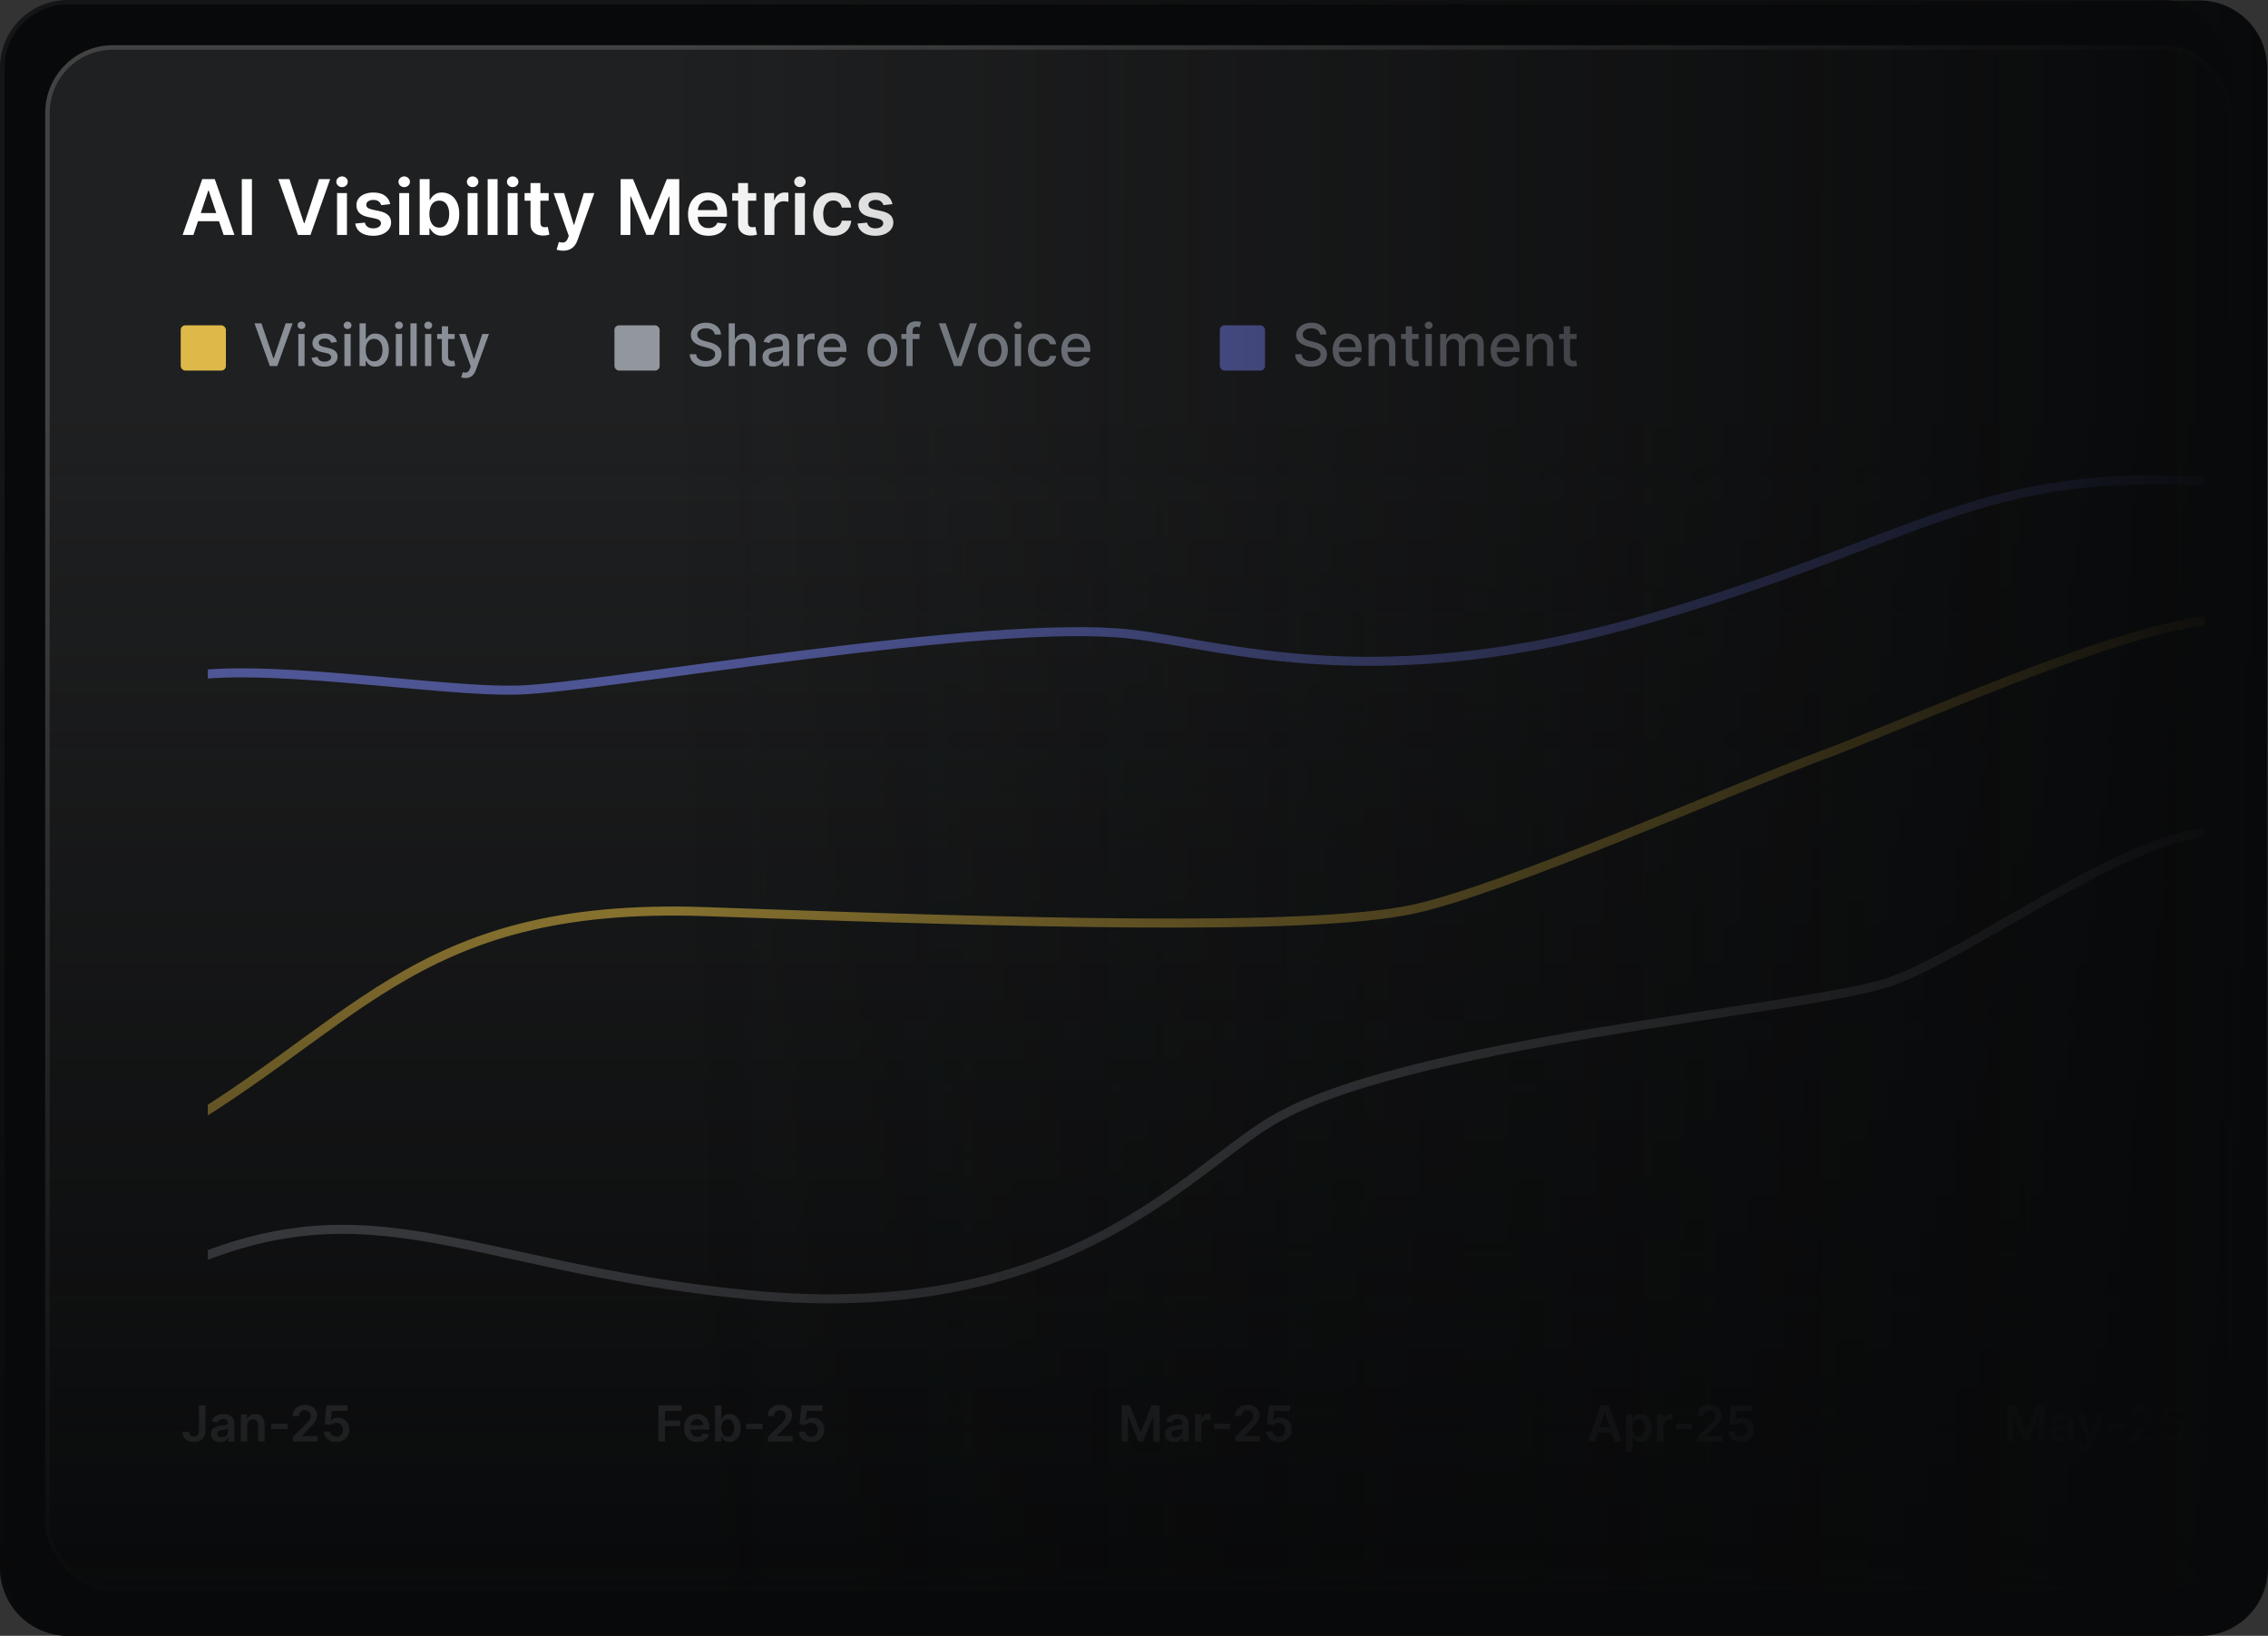 <svg width="502" height="362" viewBox="0 0 502 362" fill="none" xmlns="http://www.w3.org/2000/svg"><rect x="0" y="0" width="502" height="362" fill="#333333" stroke="none"/><rect x="0.5" y="0.5" width="493" height="361" rx="14.5" fill="#08090A" stroke="#141516"/><rect x="10.5" y="10.5" width="483" height="341" rx="14.5" fill="#1F2021" stroke="#424242"/><path d="M42.807 52H40.416L44.769 39.636H47.534L51.893 52H49.502L46.2 42.172H46.103L42.807 52ZM42.886 47.152H49.406V48.951H42.886V47.152ZM55.761 39.636V52H53.521V39.636H55.761ZM64.057 39.636L67.275 49.368H67.402L70.613 39.636H73.076L68.718 52H65.953L61.6 39.636H64.057ZM74.608 52V42.727H76.794V52H74.608ZM75.707 41.411C75.361 41.411 75.063 41.297 74.814 41.067C74.564 40.834 74.439 40.554 74.439 40.228C74.439 39.898 74.564 39.618 74.814 39.389C75.063 39.155 75.361 39.039 75.707 39.039C76.057 39.039 76.355 39.155 76.6 39.389C76.85 39.618 76.975 39.898 76.975 40.228C76.975 40.554 76.85 40.834 76.6 41.067C76.355 41.297 76.057 41.411 75.707 41.411ZM86.37 45.178L84.377 45.396C84.321 45.194 84.222 45.005 84.082 44.828C83.945 44.651 83.76 44.508 83.526 44.4C83.293 44.291 83.007 44.236 82.669 44.236C82.214 44.236 81.832 44.335 81.522 44.532C81.216 44.73 81.065 44.985 81.069 45.299C81.065 45.569 81.164 45.788 81.365 45.957C81.57 46.126 81.908 46.265 82.379 46.374L83.961 46.712C84.838 46.901 85.49 47.201 85.917 47.611C86.347 48.022 86.565 48.559 86.569 49.223C86.565 49.807 86.394 50.322 86.056 50.769C85.722 51.211 85.257 51.557 84.661 51.807C84.066 52.056 83.381 52.181 82.609 52.181C81.474 52.181 80.56 51.944 79.868 51.469C79.176 50.99 78.763 50.324 78.63 49.471L80.761 49.265C80.858 49.684 81.063 50 81.377 50.213C81.691 50.426 82.1 50.533 82.603 50.533C83.122 50.533 83.538 50.426 83.852 50.213C84.17 50 84.329 49.736 84.329 49.422C84.329 49.157 84.227 48.937 84.021 48.764C83.82 48.591 83.506 48.458 83.079 48.366L81.498 48.034C80.608 47.849 79.95 47.537 79.524 47.098C79.097 46.655 78.886 46.096 78.89 45.42C78.886 44.848 79.041 44.353 79.355 43.935C79.673 43.512 80.113 43.186 80.677 42.957C81.244 42.723 81.898 42.606 82.639 42.606C83.725 42.606 84.581 42.838 85.204 43.301C85.832 43.764 86.221 44.389 86.37 45.178ZM88.371 52V42.727H90.556V52H88.371ZM89.47 41.411C89.124 41.411 88.826 41.297 88.576 41.067C88.327 40.834 88.202 40.554 88.202 40.228C88.202 39.898 88.327 39.618 88.576 39.389C88.826 39.155 89.124 39.039 89.47 39.039C89.82 39.039 90.118 39.155 90.363 39.389C90.613 39.618 90.737 39.898 90.737 40.228C90.737 40.554 90.613 40.834 90.363 41.067C90.118 41.297 89.82 41.411 89.47 41.411ZM92.9 52V39.636H95.085V44.261H95.176C95.289 44.035 95.448 43.796 95.653 43.542C95.858 43.285 96.136 43.065 96.486 42.884C96.836 42.699 97.283 42.606 97.826 42.606C98.543 42.606 99.189 42.79 99.764 43.156C100.344 43.518 100.802 44.055 101.141 44.768C101.483 45.476 101.654 46.345 101.654 47.376C101.654 48.394 101.487 49.259 101.153 49.972C100.819 50.684 100.364 51.227 99.788 51.602C99.213 51.976 98.561 52.163 97.832 52.163C97.301 52.163 96.86 52.075 96.51 51.897C96.16 51.72 95.878 51.507 95.665 51.258C95.456 51.004 95.293 50.764 95.176 50.539H95.049V52H92.9ZM95.043 47.364C95.043 47.963 95.128 48.489 95.297 48.939C95.47 49.39 95.717 49.742 96.039 49.996C96.365 50.245 96.76 50.37 97.223 50.37C97.706 50.37 98.11 50.241 98.436 49.984C98.762 49.722 99.007 49.366 99.172 48.915C99.341 48.46 99.426 47.943 99.426 47.364C99.426 46.788 99.344 46.277 99.178 45.83C99.013 45.383 98.768 45.033 98.442 44.78C98.116 44.526 97.71 44.4 97.223 44.4C96.756 44.4 96.359 44.522 96.033 44.768C95.707 45.013 95.46 45.357 95.291 45.8C95.126 46.243 95.043 46.764 95.043 47.364ZM103.512 52V42.727H105.697V52H103.512ZM104.61 41.411C104.264 41.411 103.966 41.297 103.717 41.067C103.467 40.834 103.343 40.554 103.343 40.228C103.343 39.898 103.467 39.618 103.717 39.389C103.966 39.155 104.264 39.039 104.61 39.039C104.96 39.039 105.258 39.155 105.504 39.389C105.753 39.618 105.878 39.898 105.878 40.228C105.878 40.554 105.753 40.834 105.504 41.067C105.258 41.297 104.96 41.411 104.61 41.411ZM110.13 39.636V52H107.944V39.636H110.13ZM112.377 52V42.727H114.562V52H112.377ZM113.475 41.411C113.129 41.411 112.832 41.297 112.582 41.067C112.333 40.834 112.208 40.554 112.208 40.228C112.208 39.898 112.333 39.618 112.582 39.389C112.832 39.155 113.129 39.039 113.475 39.039C113.826 39.039 114.123 39.155 114.369 39.389C114.618 39.618 114.743 39.898 114.743 40.228C114.743 40.554 114.618 40.834 114.369 41.067C114.123 41.297 113.826 41.411 113.475 41.411ZM121.44 42.727V44.418H116.109V42.727H121.44ZM117.425 40.506H119.611V49.211C119.611 49.505 119.655 49.73 119.743 49.887C119.836 50.04 119.957 50.145 120.106 50.201C120.254 50.257 120.419 50.285 120.601 50.285C120.737 50.285 120.862 50.275 120.975 50.255C121.092 50.235 121.18 50.217 121.241 50.201L121.609 51.909C121.492 51.95 121.325 51.994 121.108 52.042C120.894 52.091 120.633 52.119 120.323 52.127C119.776 52.143 119.283 52.06 118.844 51.879C118.405 51.694 118.057 51.408 117.799 51.022C117.546 50.636 117.421 50.153 117.425 49.573V40.506ZM124.626 55.477C124.328 55.477 124.052 55.453 123.799 55.405C123.549 55.361 123.35 55.308 123.201 55.248L123.708 53.545C124.026 53.638 124.31 53.682 124.559 53.678C124.809 53.674 125.028 53.596 125.217 53.443C125.411 53.294 125.574 53.044 125.706 52.694L125.893 52.193L122.531 42.727H124.849L126.986 49.73H127.083L129.226 42.727H131.55L127.837 53.123C127.664 53.614 127.435 54.034 127.149 54.385C126.863 54.739 126.513 55.008 126.099 55.194C125.688 55.383 125.197 55.477 124.626 55.477ZM137.376 39.636H140.116L143.787 48.595H143.932L147.602 39.636H150.343V52H148.194V43.506H148.079L144.662 51.964H143.056L139.64 43.488H139.525V52H137.376V39.636ZM156.79 52.181C155.861 52.181 155.058 51.988 154.382 51.602C153.71 51.211 153.192 50.66 152.83 49.947C152.468 49.231 152.287 48.388 152.287 47.418C152.287 46.464 152.468 45.627 152.83 44.907C153.196 44.182 153.708 43.619 154.364 43.216C155.02 42.81 155.79 42.606 156.676 42.606C157.247 42.606 157.787 42.699 158.294 42.884C158.805 43.065 159.256 43.347 159.646 43.729C160.04 44.112 160.35 44.599 160.576 45.19C160.801 45.778 160.914 46.478 160.914 47.291V47.961H153.313V46.488H158.819C158.815 46.07 158.724 45.697 158.547 45.371C158.37 45.041 158.123 44.782 157.805 44.593C157.491 44.404 157.125 44.309 156.706 44.309C156.259 44.309 155.867 44.418 155.529 44.635C155.191 44.848 154.927 45.13 154.738 45.48C154.553 45.826 154.458 46.207 154.454 46.621V47.907C154.454 48.446 154.553 48.909 154.75 49.295C154.947 49.678 155.223 49.972 155.577 50.177C155.931 50.378 156.346 50.479 156.821 50.479C157.139 50.479 157.426 50.434 157.684 50.346C157.942 50.253 158.165 50.118 158.354 49.941C158.543 49.764 158.686 49.545 158.783 49.283L160.823 49.513C160.694 50.052 160.449 50.523 160.087 50.925C159.728 51.324 159.27 51.634 158.71 51.855C158.151 52.072 157.511 52.181 156.79 52.181ZM167.393 42.727V44.418H162.062V42.727H167.393ZM163.378 40.506H165.564V49.211C165.564 49.505 165.608 49.73 165.696 49.887C165.789 50.04 165.91 50.145 166.059 50.201C166.208 50.257 166.373 50.285 166.554 50.285C166.691 50.285 166.815 50.275 166.928 50.255C167.045 50.235 167.133 50.217 167.194 50.201L167.562 51.909C167.445 51.95 167.278 51.994 167.061 52.042C166.848 52.091 166.586 52.119 166.276 52.127C165.729 52.143 165.236 52.06 164.797 51.879C164.358 51.694 164.01 51.408 163.753 51.022C163.499 50.636 163.374 50.153 163.378 49.573V40.506ZM169.221 52V42.727H171.339V44.273H171.436C171.605 43.737 171.895 43.325 172.305 43.035C172.72 42.741 173.193 42.594 173.724 42.594C173.845 42.594 173.98 42.6 174.129 42.613C174.281 42.621 174.408 42.635 174.509 42.655V44.665C174.416 44.633 174.269 44.605 174.068 44.581C173.871 44.552 173.68 44.538 173.495 44.538C173.096 44.538 172.738 44.625 172.42 44.798C172.106 44.967 171.859 45.202 171.678 45.504C171.496 45.806 171.406 46.154 171.406 46.549V52H169.221ZM175.961 52V42.727H178.146V52H175.961ZM177.059 41.411C176.713 41.411 176.416 41.297 176.166 41.067C175.916 40.834 175.792 40.554 175.792 40.228C175.792 39.898 175.916 39.618 176.166 39.389C176.416 39.155 176.713 39.039 177.059 39.039C177.41 39.039 177.707 39.155 177.953 39.389C178.202 39.618 178.327 39.898 178.327 40.228C178.327 40.554 178.202 40.834 177.953 41.067C177.707 41.297 177.41 41.411 177.059 41.411ZM184.438 52.181C183.512 52.181 182.718 51.978 182.054 51.571C181.393 51.165 180.884 50.603 180.526 49.887C180.172 49.167 179.995 48.338 179.995 47.4C179.995 46.458 180.176 45.627 180.538 44.907C180.9 44.182 181.412 43.619 182.072 43.216C182.736 42.81 183.521 42.606 184.426 42.606C185.179 42.606 185.845 42.745 186.424 43.023C187.008 43.297 187.473 43.685 187.819 44.188C188.165 44.687 188.362 45.271 188.41 45.939H186.322C186.237 45.492 186.036 45.12 185.718 44.822C185.404 44.52 184.983 44.369 184.456 44.369C184.009 44.369 183.617 44.49 183.279 44.731C182.941 44.969 182.677 45.311 182.488 45.758C182.303 46.205 182.21 46.74 182.21 47.364C182.21 47.995 182.303 48.539 182.488 48.994C182.673 49.444 182.933 49.792 183.267 50.038C183.605 50.279 184.001 50.4 184.456 50.4C184.778 50.4 185.066 50.34 185.32 50.219C185.577 50.094 185.792 49.915 185.965 49.682C186.139 49.448 186.257 49.165 186.322 48.831H188.41C188.358 49.487 188.165 50.068 187.831 50.575C187.497 51.078 187.042 51.473 186.467 51.758C185.891 52.04 185.215 52.181 184.438 52.181ZM197.534 45.178L195.542 45.396C195.485 45.194 195.387 45.005 195.246 44.828C195.109 44.651 194.924 44.508 194.69 44.4C194.457 44.291 194.171 44.236 193.833 44.236C193.378 44.236 192.996 44.335 192.686 44.532C192.38 44.73 192.229 44.985 192.233 45.299C192.229 45.569 192.328 45.788 192.529 45.957C192.734 46.126 193.072 46.265 193.543 46.374L195.125 46.712C196.002 46.901 196.654 47.201 197.081 47.611C197.512 48.022 197.729 48.559 197.733 49.223C197.729 49.807 197.558 50.322 197.22 50.769C196.886 51.211 196.421 51.557 195.825 51.807C195.23 52.056 194.545 52.181 193.773 52.181C192.638 52.181 191.724 51.944 191.032 51.469C190.34 50.99 189.927 50.324 189.794 49.471L191.925 49.265C192.022 49.684 192.227 50 192.541 50.213C192.855 50.426 193.264 50.533 193.767 50.533C194.286 50.533 194.702 50.426 195.016 50.213C195.334 50 195.493 49.736 195.493 49.422C195.493 49.157 195.391 48.937 195.185 48.764C194.984 48.591 194.67 48.458 194.244 48.366L192.662 48.034C191.772 47.849 191.114 47.537 190.688 47.098C190.261 46.655 190.05 46.096 190.054 45.42C190.05 44.848 190.205 44.353 190.519 43.935C190.837 43.512 191.277 43.186 191.841 42.957C192.408 42.723 193.062 42.606 193.803 42.606C194.89 42.606 195.745 42.838 196.369 43.301C196.996 43.764 197.385 44.389 197.534 45.178Z" fill="white"/><path d="M57.865 71.546L60.496 79.246H60.603L63.234 71.546H64.776L61.374 81H59.725L56.323 71.546H57.865ZM66.031 81V73.909H67.411V81H66.031ZM66.728 72.815C66.487 72.815 66.281 72.735 66.109 72.575C65.94 72.412 65.855 72.218 65.855 71.993C65.855 71.766 65.94 71.572 66.109 71.412C66.281 71.249 66.487 71.167 66.728 71.167C66.968 71.167 67.172 71.249 67.341 71.412C67.514 71.572 67.6 71.766 67.6 71.993C67.6 72.218 67.514 72.412 67.341 72.575C67.172 72.735 66.968 72.815 66.728 72.815ZM74.581 75.64L73.33 75.862C73.278 75.702 73.195 75.549 73.081 75.405C72.97 75.26 72.819 75.142 72.629 75.049C72.438 74.957 72.199 74.911 71.913 74.911C71.522 74.911 71.196 74.999 70.934 75.174C70.673 75.346 70.542 75.57 70.542 75.843C70.542 76.08 70.63 76.271 70.805 76.416C70.981 76.561 71.264 76.679 71.654 76.771L72.781 77.03C73.433 77.181 73.92 77.413 74.24 77.727C74.56 78.041 74.72 78.449 74.72 78.95C74.72 79.375 74.597 79.754 74.35 80.086C74.107 80.415 73.767 80.674 73.33 80.862C72.896 81.049 72.393 81.143 71.821 81.143C71.027 81.143 70.379 80.974 69.877 80.635C69.376 80.294 69.068 79.809 68.954 79.181L70.288 78.978C70.371 79.326 70.542 79.589 70.8 79.767C71.059 79.943 71.396 80.031 71.811 80.031C72.264 80.031 72.626 79.937 72.896 79.749C73.167 79.558 73.303 79.326 73.303 79.052C73.303 78.83 73.219 78.644 73.053 78.493C72.89 78.342 72.639 78.229 72.301 78.152L71.1 77.888C70.439 77.738 69.95 77.498 69.632 77.168C69.319 76.839 69.162 76.422 69.162 75.917C69.162 75.499 69.278 75.132 69.512 74.819C69.746 74.505 70.07 74.26 70.482 74.085C70.894 73.906 71.367 73.817 71.899 73.817C72.665 73.817 73.269 73.983 73.709 74.315C74.149 74.645 74.44 75.086 74.581 75.64ZM76.237 81V73.909H77.618V81H76.237ZM76.935 72.815C76.695 72.815 76.488 72.735 76.316 72.575C76.147 72.412 76.062 72.218 76.062 71.993C76.062 71.766 76.147 71.572 76.316 71.412C76.488 71.249 76.695 71.167 76.935 71.167C77.175 71.167 77.379 71.249 77.549 71.412C77.721 71.572 77.807 71.766 77.807 71.993C77.807 72.218 77.721 72.412 77.549 72.575C77.379 72.735 77.175 72.815 76.935 72.815ZM79.586 81V71.546H80.966V75.059H81.049C81.129 74.911 81.244 74.74 81.395 74.546C81.546 74.352 81.755 74.183 82.023 74.038C82.291 73.891 82.645 73.817 83.085 73.817C83.657 73.817 84.168 73.961 84.618 74.251C85.067 74.54 85.419 74.957 85.675 75.502C85.933 76.046 86.062 76.702 86.062 77.468C86.062 78.235 85.935 78.892 85.679 79.44C85.424 79.984 85.073 80.404 84.627 80.7C84.18 80.992 83.671 81.138 83.099 81.138C82.668 81.138 82.316 81.066 82.041 80.921C81.771 80.777 81.558 80.608 81.404 80.414C81.251 80.22 81.132 80.047 81.049 79.897H80.934V81H79.586ZM80.938 77.454C80.938 77.953 81.01 78.39 81.155 78.766C81.3 79.141 81.509 79.435 81.783 79.647C82.057 79.857 82.392 79.961 82.789 79.961C83.202 79.961 83.546 79.852 83.823 79.633C84.1 79.412 84.31 79.112 84.451 78.733C84.596 78.355 84.668 77.928 84.668 77.454C84.668 76.987 84.597 76.567 84.456 76.194C84.317 75.822 84.108 75.528 83.828 75.312C83.551 75.097 83.205 74.989 82.789 74.989C82.389 74.989 82.051 75.092 81.774 75.299C81.5 75.505 81.292 75.793 81.151 76.162C81.009 76.531 80.938 76.962 80.938 77.454ZM87.612 81V73.909H88.993V81H87.612ZM88.31 72.815C88.07 72.815 87.863 72.735 87.691 72.575C87.522 72.412 87.437 72.218 87.437 71.993C87.437 71.766 87.522 71.572 87.691 71.412C87.863 71.249 88.07 71.167 88.31 71.167C88.55 71.167 88.754 71.249 88.924 71.412C89.096 71.572 89.182 71.766 89.182 71.993C89.182 72.218 89.096 72.412 88.924 72.575C88.754 72.735 88.55 72.815 88.31 72.815ZM92.23 71.546V81H90.85V71.546H92.23ZM94.087 81V73.909H95.467V81H94.087ZM94.784 72.815C94.544 72.815 94.338 72.735 94.166 72.575C93.996 72.412 93.912 72.218 93.912 71.993C93.912 71.766 93.996 71.572 94.166 71.412C94.338 71.249 94.544 71.167 94.784 71.167C95.024 71.167 95.229 71.249 95.398 71.412C95.57 71.572 95.657 71.766 95.657 71.993C95.657 72.218 95.57 72.412 95.398 72.575C95.229 72.735 95.024 72.815 94.784 72.815ZM100.634 73.909V75.017H96.761V73.909H100.634ZM97.8 72.21H99.18V78.918C99.18 79.186 99.22 79.387 99.3 79.523C99.38 79.655 99.483 79.746 99.61 79.795C99.739 79.841 99.879 79.864 100.03 79.864C100.14 79.864 100.237 79.857 100.32 79.841C100.404 79.826 100.468 79.814 100.514 79.804L100.764 80.945C100.684 80.975 100.57 81.006 100.422 81.037C100.274 81.071 100.09 81.089 99.868 81.092C99.505 81.099 99.166 81.034 98.853 80.898C98.538 80.763 98.285 80.554 98.091 80.271C97.897 79.987 97.8 79.632 97.8 79.204V72.21ZM103.034 83.659C102.828 83.659 102.64 83.642 102.471 83.608C102.301 83.578 102.175 83.544 102.092 83.507L102.424 82.376C102.677 82.443 102.901 82.473 103.098 82.463C103.295 82.454 103.469 82.38 103.62 82.242C103.774 82.103 103.909 81.877 104.026 81.563L104.197 81.092L101.603 73.909H103.08L104.876 79.412H104.95L106.745 73.909H108.227L105.305 81.946C105.17 82.316 104.997 82.628 104.788 82.883C104.579 83.142 104.33 83.336 104.04 83.465C103.751 83.594 103.415 83.659 103.034 83.659Z" fill="#8A8F98"/><path d="M158.195 74.029C158.146 73.592 157.943 73.254 157.586 73.013C157.229 72.77 156.78 72.649 156.238 72.649C155.85 72.649 155.515 72.71 155.232 72.834C154.948 72.954 154.728 73.12 154.571 73.332C154.417 73.541 154.341 73.78 154.341 74.048C154.341 74.272 154.393 74.466 154.498 74.629C154.605 74.792 154.745 74.929 154.918 75.04C155.093 75.148 155.281 75.239 155.481 75.312C155.681 75.383 155.873 75.442 156.058 75.488L156.981 75.728C157.283 75.802 157.592 75.902 157.909 76.028C158.226 76.154 158.52 76.32 158.791 76.527C159.062 76.733 159.28 76.988 159.446 77.293C159.616 77.598 159.7 77.962 159.7 78.387C159.7 78.923 159.562 79.398 159.285 79.814C159.011 80.229 158.612 80.557 158.089 80.797C157.569 81.037 156.94 81.157 156.201 81.157C155.493 81.157 154.881 81.045 154.364 80.82C153.847 80.595 153.442 80.277 153.15 79.864C152.857 79.449 152.696 78.956 152.665 78.387H154.096C154.124 78.729 154.234 79.013 154.428 79.241C154.625 79.466 154.876 79.633 155.181 79.744C155.489 79.852 155.826 79.906 156.192 79.906C156.595 79.906 156.953 79.843 157.267 79.717C157.584 79.587 157.834 79.409 158.015 79.181C158.197 78.95 158.288 78.681 158.288 78.373C158.288 78.093 158.208 77.864 158.048 77.685C157.891 77.507 157.677 77.359 157.406 77.242C157.138 77.125 156.835 77.022 156.496 76.933L155.379 76.628C154.622 76.422 154.022 76.119 153.579 75.719C153.139 75.319 152.919 74.789 152.919 74.131C152.919 73.586 153.066 73.11 153.362 72.704C153.657 72.298 154.057 71.983 154.562 71.758C155.067 71.53 155.636 71.416 156.27 71.416C156.91 71.416 157.475 71.528 157.964 71.753C158.457 71.978 158.845 72.287 159.128 72.681C159.411 73.072 159.559 73.521 159.571 74.029H158.195ZM162.674 76.79V81H161.294V71.546H162.656V75.063H162.744C162.91 74.682 163.164 74.378 163.505 74.154C163.847 73.929 164.293 73.817 164.844 73.817C165.33 73.817 165.755 73.917 166.118 74.117C166.485 74.317 166.768 74.615 166.968 75.012C167.171 75.406 167.272 75.899 167.272 76.49V81H165.892V76.656C165.892 76.136 165.758 75.733 165.491 75.446C165.223 75.157 164.85 75.012 164.373 75.012C164.047 75.012 163.755 75.082 163.496 75.22C163.241 75.359 163.039 75.562 162.891 75.829C162.747 76.094 162.674 76.414 162.674 76.79ZM171.178 81.157C170.729 81.157 170.322 81.074 169.959 80.908C169.596 80.738 169.308 80.494 169.096 80.174C168.887 79.854 168.782 79.461 168.782 78.996C168.782 78.596 168.859 78.267 169.013 78.008C169.167 77.75 169.374 77.545 169.636 77.394C169.898 77.244 170.19 77.13 170.513 77.053C170.836 76.976 171.166 76.918 171.501 76.877C171.926 76.828 172.271 76.788 172.535 76.757C172.8 76.724 172.992 76.67 173.112 76.596C173.232 76.522 173.292 76.402 173.292 76.236V76.204C173.292 75.8 173.178 75.488 172.951 75.266C172.726 75.045 172.391 74.934 171.944 74.934C171.48 74.934 171.113 75.037 170.846 75.243C170.581 75.446 170.398 75.673 170.296 75.922L168.999 75.626C169.153 75.195 169.378 74.848 169.673 74.583C169.972 74.315 170.315 74.121 170.703 74.001C171.09 73.878 171.498 73.817 171.926 73.817C172.209 73.817 172.509 73.851 172.826 73.918C173.146 73.983 173.445 74.103 173.722 74.278C174.002 74.454 174.231 74.705 174.41 75.031C174.588 75.354 174.677 75.774 174.677 76.291V81H173.329V80.031H173.274C173.185 80.209 173.051 80.385 172.872 80.557C172.694 80.729 172.464 80.872 172.184 80.986C171.904 81.1 171.569 81.157 171.178 81.157ZM171.478 80.049C171.86 80.049 172.186 79.974 172.457 79.823C172.731 79.672 172.938 79.475 173.08 79.232C173.225 78.986 173.297 78.722 173.297 78.442V77.528C173.248 77.578 173.152 77.624 173.011 77.667C172.872 77.707 172.714 77.742 172.535 77.773C172.357 77.801 172.183 77.827 172.014 77.852C171.844 77.873 171.703 77.892 171.589 77.907C171.321 77.941 171.076 77.998 170.855 78.078C170.636 78.158 170.461 78.273 170.329 78.424C170.199 78.572 170.135 78.769 170.135 79.015C170.135 79.356 170.261 79.615 170.513 79.79C170.766 79.963 171.087 80.049 171.478 80.049ZM176.516 81V73.909H177.85V75.035H177.924C178.053 74.654 178.281 74.354 178.607 74.135C178.936 73.914 179.309 73.803 179.724 73.803C179.81 73.803 179.912 73.806 180.029 73.812C180.149 73.818 180.243 73.826 180.311 73.835V75.156C180.255 75.14 180.157 75.123 180.015 75.105C179.874 75.083 179.732 75.072 179.59 75.072C179.264 75.072 178.973 75.142 178.718 75.28C178.465 75.416 178.265 75.605 178.118 75.848C177.97 76.088 177.896 76.362 177.896 76.67V81H176.516ZM184.307 81.143C183.609 81.143 183.007 80.994 182.502 80.695C182.001 80.394 181.613 79.971 181.339 79.426C181.068 78.878 180.933 78.236 180.933 77.501C180.933 76.774 181.068 76.134 181.339 75.58C181.613 75.026 181.994 74.594 182.484 74.283C182.976 73.972 183.552 73.817 184.21 73.817C184.61 73.817 184.998 73.883 185.374 74.015C185.749 74.148 186.086 74.355 186.385 74.638C186.683 74.922 186.919 75.289 187.091 75.742C187.263 76.191 187.35 76.737 187.35 77.381V77.87H181.713V76.836H185.997C185.997 76.473 185.923 76.151 185.775 75.871C185.628 75.588 185.42 75.365 185.152 75.202C184.887 75.039 184.577 74.957 184.22 74.957C183.832 74.957 183.493 75.052 183.204 75.243C182.918 75.431 182.696 75.677 182.539 75.982C182.385 76.284 182.308 76.611 182.308 76.965V77.773C182.308 78.247 182.391 78.65 182.558 78.983C182.727 79.315 182.962 79.569 183.264 79.744C183.566 79.917 183.918 80.003 184.321 80.003C184.583 80.003 184.821 79.966 185.037 79.892C185.252 79.815 185.438 79.701 185.595 79.55C185.752 79.4 185.872 79.213 185.955 78.992L187.262 79.227C187.157 79.612 186.969 79.949 186.699 80.238C186.431 80.525 186.094 80.748 185.688 80.908C185.284 81.065 184.824 81.143 184.307 81.143ZM195.308 81.143C194.644 81.143 194.063 80.991 193.568 80.686C193.072 80.381 192.688 79.955 192.414 79.407C192.14 78.859 192.003 78.219 192.003 77.487C192.003 76.751 192.14 76.108 192.414 75.557C192.688 75.006 193.072 74.579 193.568 74.274C194.063 73.969 194.644 73.817 195.308 73.817C195.973 73.817 196.553 73.969 197.049 74.274C197.544 74.579 197.929 75.006 198.203 75.557C198.477 76.108 198.614 76.751 198.614 77.487C198.614 78.219 198.477 78.859 198.203 79.407C197.929 79.955 197.544 80.381 197.049 80.686C196.553 80.991 195.973 81.143 195.308 81.143ZM195.313 79.984C195.744 79.984 196.101 79.871 196.384 79.643C196.667 79.415 196.876 79.112 197.012 78.733C197.15 78.355 197.22 77.938 197.22 77.482C197.22 77.03 197.15 76.614 197.012 76.236C196.876 75.854 196.667 75.548 196.384 75.317C196.101 75.086 195.744 74.971 195.313 74.971C194.879 74.971 194.519 75.086 194.233 75.317C193.95 75.548 193.739 75.854 193.6 76.236C193.465 76.614 193.397 77.03 193.397 77.482C193.397 77.938 193.465 78.355 193.6 78.733C193.739 79.112 193.95 79.415 194.233 79.643C194.519 79.871 194.879 79.984 195.313 79.984ZM203.529 73.909V75.017H199.522V73.909H203.529ZM200.621 81V73.087C200.621 72.644 200.718 72.276 200.912 71.984C201.105 71.689 201.362 71.469 201.683 71.324C202.003 71.176 202.35 71.102 202.726 71.102C203.003 71.102 203.24 71.125 203.437 71.171C203.634 71.215 203.78 71.255 203.875 71.291L203.552 72.409C203.488 72.39 203.404 72.369 203.303 72.344C203.201 72.316 203.078 72.303 202.934 72.303C202.598 72.303 202.358 72.386 202.213 72.552C202.072 72.718 202.001 72.958 202.001 73.272V81H200.621ZM209.331 71.546L211.962 79.246H212.068L214.7 71.546H216.242L212.839 81H211.191L207.789 71.546H209.331ZM219.772 81.143C219.107 81.143 218.527 80.991 218.032 80.686C217.536 80.381 217.152 79.955 216.878 79.407C216.604 78.859 216.467 78.219 216.467 77.487C216.467 76.751 216.604 76.108 216.878 75.557C217.152 75.006 217.536 74.579 218.032 74.274C218.527 73.969 219.107 73.817 219.772 73.817C220.437 73.817 221.017 73.969 221.513 74.274C222.008 74.579 222.393 75.006 222.667 75.557C222.941 76.108 223.078 76.751 223.078 77.487C223.078 78.219 222.941 78.859 222.667 79.407C222.393 79.955 222.008 80.381 221.513 80.686C221.017 80.991 220.437 81.143 219.772 81.143ZM219.777 79.984C220.208 79.984 220.565 79.871 220.848 79.643C221.131 79.415 221.34 79.112 221.476 78.733C221.614 78.355 221.683 77.938 221.683 77.482C221.683 77.03 221.614 76.614 221.476 76.236C221.34 75.854 221.131 75.548 220.848 75.317C220.565 75.086 220.208 74.971 219.777 74.971C219.343 74.971 218.983 75.086 218.697 75.317C218.413 75.548 218.203 75.854 218.064 76.236C217.929 76.614 217.861 77.03 217.861 77.482C217.861 77.938 217.929 78.355 218.064 78.733C218.203 79.112 218.413 79.415 218.697 79.643C218.983 79.871 219.343 79.984 219.777 79.984ZM224.618 81V73.909H225.999V81H224.618ZM225.315 72.815C225.075 72.815 224.869 72.735 224.697 72.575C224.528 72.412 224.443 72.218 224.443 71.993C224.443 71.766 224.528 71.572 224.697 71.412C224.869 71.249 225.075 71.167 225.315 71.167C225.555 71.167 225.76 71.249 225.929 71.412C226.102 71.572 226.188 71.766 226.188 71.993C226.188 72.218 226.102 72.412 225.929 72.575C225.76 72.735 225.555 72.815 225.315 72.815ZM230.843 81.143C230.156 81.143 229.565 80.988 229.07 80.677C228.577 80.363 228.199 79.93 227.934 79.38C227.669 78.829 227.537 78.198 227.537 77.487C227.537 76.767 227.673 76.131 227.943 75.58C228.214 75.026 228.596 74.594 229.088 74.283C229.581 73.972 230.161 73.817 230.829 73.817C231.367 73.817 231.847 73.917 232.269 74.117C232.691 74.314 233.031 74.591 233.289 74.948C233.551 75.305 233.706 75.722 233.756 76.199H232.412C232.338 75.867 232.169 75.58 231.904 75.34C231.643 75.1 231.292 74.98 230.852 74.98C230.467 74.98 230.13 75.082 229.841 75.285C229.555 75.485 229.331 75.771 229.171 76.144C229.011 76.513 228.931 76.95 228.931 77.454C228.931 77.972 229.01 78.418 229.167 78.793C229.324 79.169 229.545 79.46 229.831 79.666C230.121 79.872 230.461 79.975 230.852 79.975C231.113 79.975 231.35 79.927 231.563 79.832C231.778 79.734 231.958 79.594 232.103 79.412C232.251 79.23 232.354 79.012 232.412 78.756H233.756C233.706 79.215 233.557 79.624 233.308 79.984C233.058 80.344 232.724 80.628 232.306 80.834C231.89 81.04 231.403 81.143 230.843 81.143ZM238.288 81.143C237.589 81.143 236.987 80.994 236.483 80.695C235.981 80.394 235.593 79.971 235.319 79.426C235.049 78.878 234.913 78.236 234.913 77.501C234.913 76.774 235.049 76.134 235.319 75.58C235.593 75.026 235.975 74.594 236.464 74.283C236.957 73.972 237.532 73.817 238.191 73.817C238.591 73.817 238.979 73.883 239.354 74.015C239.73 74.148 240.067 74.355 240.365 74.638C240.664 74.922 240.899 75.289 241.071 75.742C241.244 76.191 241.33 76.737 241.33 77.381V77.87H235.693V76.836H239.977C239.977 76.473 239.903 76.151 239.756 75.871C239.608 75.588 239.4 75.365 239.133 75.202C238.868 75.039 238.557 74.957 238.2 74.957C237.812 74.957 237.474 75.052 237.184 75.243C236.898 75.431 236.677 75.677 236.52 75.982C236.366 76.284 236.289 76.611 236.289 76.965V77.773C236.289 78.247 236.372 78.65 236.538 78.983C236.707 79.315 236.943 79.569 237.244 79.744C237.546 79.917 237.898 80.003 238.302 80.003C238.563 80.003 238.802 79.966 239.017 79.892C239.233 79.815 239.419 79.701 239.576 79.55C239.733 79.4 239.853 79.213 239.936 78.992L241.242 79.227C241.138 79.612 240.95 79.949 240.679 80.238C240.411 80.525 240.074 80.748 239.668 80.908C239.265 81.065 238.805 81.143 238.288 81.143Z" fill="#8A8F98"/><path d="M292.195 74.029C292.146 73.592 291.943 73.254 291.586 73.013C291.229 72.77 290.78 72.649 290.238 72.649C289.85 72.649 289.515 72.71 289.232 72.834C288.948 72.954 288.728 73.12 288.571 73.332C288.417 73.541 288.341 73.78 288.341 74.048C288.341 74.272 288.393 74.466 288.498 74.629C288.605 74.792 288.745 74.929 288.918 75.04C289.093 75.148 289.281 75.239 289.481 75.312C289.681 75.383 289.873 75.442 290.058 75.488L290.981 75.728C291.283 75.802 291.592 75.902 291.909 76.028C292.226 76.154 292.52 76.32 292.791 76.527C293.062 76.733 293.28 76.988 293.446 77.293C293.616 77.598 293.7 77.962 293.7 78.387C293.7 78.923 293.562 79.398 293.285 79.814C293.011 80.229 292.612 80.557 292.089 80.797C291.569 81.037 290.94 81.157 290.201 81.157C289.493 81.157 288.881 81.045 288.364 80.82C287.847 80.595 287.442 80.277 287.15 79.864C286.857 79.449 286.696 78.956 286.665 78.387H288.096C288.124 78.729 288.234 79.013 288.428 79.241C288.625 79.466 288.876 79.633 289.181 79.744C289.489 79.852 289.826 79.906 290.192 79.906C290.595 79.906 290.953 79.843 291.267 79.717C291.584 79.587 291.834 79.409 292.015 79.181C292.197 78.95 292.288 78.681 292.288 78.373C292.288 78.093 292.208 77.864 292.048 77.685C291.891 77.507 291.677 77.359 291.406 77.242C291.138 77.125 290.835 77.022 290.496 76.933L289.379 76.628C288.622 76.422 288.022 76.119 287.579 75.719C287.139 75.319 286.919 74.789 286.919 74.131C286.919 73.586 287.066 73.11 287.362 72.704C287.657 72.298 288.057 71.983 288.562 71.758C289.067 71.53 289.636 71.416 290.27 71.416C290.91 71.416 291.475 71.528 291.964 71.753C292.457 71.978 292.845 72.287 293.128 72.681C293.411 73.072 293.559 73.521 293.571 74.029H292.195ZM298.35 81.143C297.652 81.143 297.05 80.994 296.545 80.695C296.044 80.394 295.656 79.971 295.382 79.426C295.111 78.878 294.976 78.236 294.976 77.501C294.976 76.774 295.111 76.134 295.382 75.58C295.656 75.026 296.037 74.594 296.527 74.283C297.019 73.972 297.595 73.817 298.253 73.817C298.653 73.817 299.041 73.883 299.417 74.015C299.792 74.148 300.129 74.355 300.428 74.638C300.726 74.922 300.962 75.289 301.134 75.742C301.306 76.191 301.392 76.737 301.392 77.381V77.87H295.756V76.836H300.04C300.04 76.473 299.966 76.151 299.818 75.871C299.671 75.588 299.463 75.365 299.195 75.202C298.93 75.039 298.62 74.957 298.263 74.957C297.875 74.957 297.536 75.052 297.247 75.243C296.961 75.431 296.739 75.677 296.582 75.982C296.428 76.284 296.351 76.611 296.351 76.965V77.773C296.351 78.247 296.434 78.65 296.601 78.983C296.77 79.315 297.005 79.569 297.307 79.744C297.609 79.917 297.961 80.003 298.364 80.003C298.626 80.003 298.864 79.966 299.08 79.892C299.295 79.815 299.481 79.701 299.638 79.55C299.795 79.4 299.915 79.213 299.998 78.992L301.305 79.227C301.2 79.612 301.012 79.949 300.742 80.238C300.474 80.525 300.137 80.748 299.731 80.908C299.327 81.065 298.867 81.143 298.35 81.143ZM304.304 76.79V81H302.924V73.909H304.249V75.063H304.337C304.5 74.688 304.755 74.386 305.103 74.158C305.454 73.931 305.895 73.817 306.428 73.817C306.911 73.817 307.334 73.918 307.697 74.121C308.061 74.322 308.342 74.62 308.542 75.017C308.742 75.414 308.842 75.905 308.842 76.49V81H307.462V76.656C307.462 76.142 307.328 75.74 307.06 75.451C306.793 75.159 306.425 75.012 305.957 75.012C305.637 75.012 305.352 75.082 305.103 75.22C304.857 75.359 304.661 75.562 304.517 75.829C304.375 76.094 304.304 76.414 304.304 76.79ZM314.004 73.909V75.017H310.13V73.909H314.004ZM311.169 72.21H312.549V78.918C312.549 79.186 312.589 79.387 312.669 79.523C312.749 79.655 312.853 79.746 312.979 79.795C313.108 79.841 313.248 79.864 313.399 79.864C313.51 79.864 313.607 79.857 313.69 79.841C313.773 79.826 313.837 79.814 313.884 79.804L314.133 80.945C314.053 80.975 313.939 81.006 313.791 81.037C313.643 81.071 313.459 81.089 313.237 81.092C312.874 81.099 312.536 81.034 312.222 80.898C311.908 80.763 311.654 80.554 311.46 80.271C311.266 79.987 311.169 79.632 311.169 79.204V72.21ZM315.53 81V73.909H316.911V81H315.53ZM316.228 72.815C315.987 72.815 315.781 72.735 315.609 72.575C315.44 72.412 315.355 72.218 315.355 71.993C315.355 71.766 315.44 71.572 315.609 71.412C315.781 71.249 315.987 71.167 316.228 71.167C316.468 71.167 316.672 71.249 316.842 71.412C317.014 71.572 317.1 71.766 317.1 71.993C317.1 72.218 317.014 72.412 316.842 72.575C316.672 72.735 316.468 72.815 316.228 72.815ZM318.768 81V73.909H320.093V75.063H320.18C320.328 74.672 320.57 74.368 320.905 74.149C321.241 73.928 321.642 73.817 322.11 73.817C322.584 73.817 322.981 73.928 323.301 74.149C323.624 74.371 323.863 74.675 324.017 75.063H324.091C324.26 74.685 324.529 74.383 324.898 74.158C325.268 73.931 325.708 73.817 326.219 73.817C326.862 73.817 327.387 74.018 327.793 74.421C328.202 74.825 328.407 75.433 328.407 76.245V81H327.027V76.374C327.027 75.894 326.896 75.546 326.634 75.331C326.373 75.115 326.06 75.008 325.697 75.008C325.248 75.008 324.898 75.146 324.649 75.423C324.4 75.697 324.275 76.05 324.275 76.481V81H322.9V76.287C322.9 75.902 322.779 75.593 322.539 75.359C322.299 75.125 321.987 75.008 321.602 75.008C321.341 75.008 321.099 75.077 320.877 75.216C320.659 75.351 320.482 75.54 320.347 75.783C320.214 76.026 320.148 76.308 320.148 76.628V81H318.768ZM333.313 81.143C332.614 81.143 332.013 80.994 331.508 80.695C331.006 80.394 330.619 79.971 330.345 79.426C330.074 78.878 329.938 78.236 329.938 77.501C329.938 76.774 330.074 76.134 330.345 75.58C330.619 75.026 331 74.594 331.49 74.283C331.982 73.972 332.558 73.817 333.216 73.817C333.616 73.817 334.004 73.883 334.38 74.015C334.755 74.148 335.092 74.355 335.391 74.638C335.689 74.922 335.925 75.289 336.097 75.742C336.269 76.191 336.355 76.737 336.355 77.381V77.87H330.719V76.836H335.003C335.003 76.473 334.929 76.151 334.781 75.871C334.633 75.588 334.426 75.365 334.158 75.202C333.893 75.039 333.582 74.957 333.225 74.957C332.838 74.957 332.499 75.052 332.21 75.243C331.924 75.431 331.702 75.677 331.545 75.982C331.391 76.284 331.314 76.611 331.314 76.965V77.773C331.314 78.247 331.397 78.65 331.563 78.983C331.733 79.315 331.968 79.569 332.27 79.744C332.571 79.917 332.924 80.003 333.327 80.003C333.589 80.003 333.827 79.966 334.043 79.892C334.258 79.815 334.444 79.701 334.601 79.55C334.758 79.4 334.878 79.213 334.961 78.992L336.268 79.227C336.163 79.612 335.975 79.949 335.704 80.238C335.437 80.525 335.1 80.748 334.693 80.908C334.29 81.065 333.83 81.143 333.313 81.143ZM339.267 76.79V81H337.887V73.909H339.212V75.063H339.3C339.463 74.688 339.718 74.386 340.066 74.158C340.417 73.931 340.858 73.817 341.391 73.817C341.874 73.817 342.297 73.918 342.66 74.121C343.023 74.322 343.305 74.62 343.505 75.017C343.705 75.414 343.805 75.905 343.805 76.49V81H342.425V76.656C342.425 76.142 342.291 75.74 342.023 75.451C341.756 75.159 341.388 75.012 340.92 75.012C340.6 75.012 340.315 75.082 340.066 75.22C339.82 75.359 339.624 75.562 339.48 75.829C339.338 76.094 339.267 76.414 339.267 76.79ZM348.966 73.909V75.017H345.093V73.909H348.966ZM346.132 72.21H347.512V78.918C347.512 79.186 347.552 79.387 347.632 79.523C347.712 79.655 347.815 79.746 347.942 79.795C348.071 79.841 348.211 79.864 348.362 79.864C348.472 79.864 348.569 79.857 348.653 79.841C348.736 79.826 348.8 79.814 348.846 79.804L349.096 80.945C349.016 80.975 348.902 81.006 348.754 81.037C348.606 81.071 348.422 81.089 348.2 81.092C347.837 81.099 347.498 81.034 347.184 80.898C346.871 80.763 346.617 80.554 346.423 80.271C346.229 79.987 346.132 79.632 346.132 79.204V72.21Z" fill="#8A8F98"/><rect x="40" y="72" width="10" height="10" rx="1" fill="#DEB949"/><rect x="136" y="72" width="10" height="10" rx="1" fill="#92969D"/><rect x="270" y="72" width="10" height="10" rx="1" fill="#626BBC"/><path d="M44.034 311H45.471V316.625C45.469 317.141 45.359 317.585 45.143 317.957C44.927 318.327 44.625 318.612 44.237 318.812C43.851 319.01 43.402 319.109 42.889 319.109C42.42 319.109 41.998 319.026 41.623 318.859C41.251 318.69 40.956 318.44 40.737 318.109C40.518 317.779 40.409 317.367 40.409 316.875H41.85C41.853 317.091 41.9 317.277 41.991 317.434C42.084 317.59 42.213 317.71 42.377 317.793C42.541 317.876 42.73 317.918 42.944 317.918C43.176 317.918 43.372 317.87 43.534 317.773C43.695 317.674 43.818 317.529 43.901 317.336C43.987 317.143 44.031 316.906 44.034 316.625V311ZM48.708 319.121C48.327 319.121 47.985 319.053 47.68 318.918C47.378 318.78 47.139 318.577 46.961 318.309C46.787 318.04 46.7 317.71 46.7 317.316C46.7 316.978 46.762 316.698 46.887 316.477C47.012 316.255 47.183 316.078 47.399 315.945C47.615 315.812 47.859 315.712 48.129 315.645C48.403 315.574 48.685 315.523 48.977 315.492C49.329 315.456 49.614 315.423 49.833 315.395C50.051 315.363 50.21 315.316 50.309 315.254C50.411 315.189 50.461 315.089 50.461 314.953V314.93C50.461 314.635 50.374 314.408 50.2 314.246C50.025 314.085 49.774 314.004 49.446 314.004C49.099 314.004 48.825 314.079 48.622 314.23C48.421 314.382 48.286 314.56 48.215 314.766L46.895 314.578C46.999 314.214 47.171 313.909 47.411 313.664C47.65 313.417 47.943 313.232 48.29 313.109C48.636 312.984 49.019 312.922 49.438 312.922C49.727 312.922 50.015 312.956 50.301 313.023C50.588 313.091 50.849 313.203 51.086 313.359C51.323 313.513 51.514 313.723 51.657 313.988C51.803 314.254 51.876 314.586 51.876 314.984V319H50.516V318.176H50.469C50.383 318.342 50.262 318.499 50.106 318.645C49.952 318.788 49.758 318.904 49.524 318.992C49.292 319.078 49.02 319.121 48.708 319.121ZM49.075 318.082C49.359 318.082 49.605 318.026 49.813 317.914C50.021 317.799 50.181 317.648 50.294 317.461C50.408 317.273 50.465 317.069 50.465 316.848V316.141C50.421 316.177 50.346 316.211 50.239 316.242C50.135 316.273 50.017 316.301 49.887 316.324C49.757 316.348 49.628 316.368 49.501 316.387C49.373 316.405 49.262 316.421 49.169 316.434C48.958 316.462 48.769 316.509 48.602 316.574C48.435 316.639 48.304 316.73 48.208 316.848C48.111 316.962 48.063 317.111 48.063 317.293C48.063 317.553 48.158 317.75 48.348 317.883C48.538 318.016 48.78 318.082 49.075 318.082ZM54.711 315.484V319H53.297V313H54.649V314.02H54.719C54.857 313.684 55.077 313.417 55.379 313.219C55.684 313.021 56.06 312.922 56.508 312.922C56.922 312.922 57.283 313.01 57.59 313.187C57.9 313.365 58.14 313.621 58.309 313.957C58.481 314.293 58.566 314.701 58.563 315.18V319H57.149V315.398C57.149 314.997 57.045 314.684 56.836 314.457C56.631 314.23 56.346 314.117 55.981 314.117C55.734 314.117 55.514 314.172 55.321 314.281C55.131 314.388 54.981 314.543 54.872 314.746C54.765 314.949 54.711 315.195 54.711 315.484ZM63.637 315.086V316.25H60.036V315.086H63.637ZM64.83 319V317.953L67.607 315.23C67.873 314.962 68.094 314.724 68.271 314.516C68.448 314.307 68.581 314.105 68.669 313.91C68.758 313.715 68.802 313.507 68.802 313.285C68.802 313.033 68.745 312.816 68.63 312.637C68.516 312.454 68.358 312.314 68.158 312.215C67.957 312.116 67.729 312.066 67.474 312.066C67.211 312.066 66.981 312.121 66.783 312.23C66.585 312.337 66.431 312.49 66.322 312.688C66.215 312.885 66.162 313.121 66.162 313.395H64.783C64.783 312.887 64.899 312.445 65.13 312.07C65.362 311.695 65.681 311.405 66.087 311.199C66.496 310.993 66.965 310.891 67.494 310.891C68.03 310.891 68.501 310.991 68.908 311.191C69.314 311.392 69.629 311.667 69.853 312.016C70.08 312.365 70.193 312.763 70.193 313.211C70.193 313.51 70.136 313.805 70.021 314.094C69.906 314.383 69.705 314.703 69.415 315.055C69.129 315.406 68.727 315.832 68.209 316.332L66.83 317.734V317.789H70.314V319H64.83ZM74.443 319.109C73.922 319.109 73.456 319.012 73.044 318.816C72.633 318.618 72.306 318.348 72.064 318.004C71.824 317.66 71.697 317.267 71.681 316.824H73.087C73.113 317.152 73.255 317.421 73.513 317.629C73.771 317.835 74.081 317.937 74.443 317.937C74.727 317.937 74.979 317.872 75.201 317.742C75.422 317.612 75.597 317.431 75.724 317.199C75.852 316.967 75.914 316.703 75.912 316.406C75.914 316.104 75.85 315.836 75.72 315.602C75.59 315.367 75.412 315.184 75.185 315.051C74.959 314.915 74.698 314.848 74.404 314.848C74.164 314.845 73.928 314.889 73.697 314.98C73.465 315.072 73.281 315.191 73.146 315.34L71.837 315.125L72.255 311H76.896V312.211H73.455L73.224 314.332H73.271C73.419 314.158 73.629 314.013 73.9 313.898C74.171 313.781 74.468 313.723 74.79 313.723C75.275 313.723 75.707 313.837 76.087 314.066C76.468 314.293 76.767 314.605 76.986 315.004C77.205 315.402 77.314 315.858 77.314 316.371C77.314 316.9 77.192 317.371 76.947 317.785C76.705 318.197 76.367 318.521 75.935 318.758C75.505 318.992 75.008 319.109 74.443 319.109Z" fill="#8A8F98"/><path d="M145.743 319V311H150.868V312.215H147.192V314.387H150.517V315.602H147.192V319H145.743ZM154.342 319.117C153.74 319.117 153.221 318.992 152.783 318.742C152.348 318.49 152.014 318.133 151.779 317.672C151.545 317.208 151.428 316.663 151.428 316.035C151.428 315.418 151.545 314.876 151.779 314.41C152.016 313.941 152.347 313.577 152.771 313.316C153.196 313.053 153.695 312.922 154.268 312.922C154.637 312.922 154.986 312.982 155.314 313.102C155.645 313.219 155.937 313.401 156.189 313.648C156.445 313.896 156.645 314.211 156.791 314.594C156.937 314.974 157.01 315.427 157.01 315.953V316.387H152.092V315.434H155.654C155.652 315.163 155.593 314.922 155.479 314.711C155.364 314.497 155.204 314.329 154.998 314.207C154.795 314.085 154.558 314.023 154.287 314.023C153.998 314.023 153.744 314.094 153.525 314.234C153.307 314.372 153.136 314.555 153.014 314.781C152.894 315.005 152.833 315.251 152.83 315.52V316.352C152.83 316.701 152.894 317 153.021 317.25C153.149 317.497 153.327 317.687 153.557 317.82C153.786 317.951 154.054 318.016 154.361 318.016C154.567 318.016 154.753 317.987 154.92 317.93C155.087 317.87 155.231 317.783 155.354 317.668C155.476 317.553 155.568 317.411 155.631 317.242L156.951 317.391C156.868 317.74 156.709 318.044 156.475 318.305C156.243 318.562 155.946 318.763 155.584 318.906C155.222 319.047 154.808 319.117 154.342 319.117ZM158.269 319V311H159.683V313.992H159.741C159.814 313.846 159.917 313.691 160.05 313.527C160.183 313.361 160.362 313.219 160.589 313.102C160.815 312.982 161.104 312.922 161.456 312.922C161.92 312.922 162.338 313.04 162.71 313.277C163.085 313.512 163.382 313.859 163.601 314.32C163.822 314.779 163.933 315.341 163.933 316.008C163.933 316.667 163.825 317.227 163.608 317.687C163.392 318.148 163.098 318.5 162.726 318.742C162.353 318.984 161.931 319.105 161.46 319.105C161.116 319.105 160.831 319.048 160.604 318.934C160.378 318.819 160.196 318.681 160.058 318.52C159.922 318.355 159.817 318.201 159.741 318.055H159.659V319H158.269ZM159.655 316C159.655 316.388 159.71 316.728 159.819 317.02C159.931 317.311 160.091 317.539 160.3 317.703C160.511 317.865 160.766 317.945 161.065 317.945C161.378 317.945 161.64 317.862 161.851 317.695C162.062 317.526 162.22 317.296 162.327 317.004C162.437 316.71 162.491 316.375 162.491 316C162.491 315.628 162.438 315.297 162.331 315.008C162.224 314.719 162.065 314.492 161.854 314.328C161.644 314.164 161.381 314.082 161.065 314.082C160.763 314.082 160.507 314.161 160.296 314.32C160.085 314.479 159.925 314.702 159.815 314.988C159.709 315.275 159.655 315.612 159.655 316ZM168.771 315.086V316.25H165.17V315.086H168.771ZM169.964 319V317.953L172.741 315.23C173.007 314.962 173.228 314.724 173.405 314.516C173.582 314.307 173.715 314.105 173.804 313.91C173.892 313.715 173.937 313.507 173.937 313.285C173.937 313.033 173.879 312.816 173.765 312.637C173.65 312.454 173.493 312.314 173.292 312.215C173.091 312.116 172.864 312.066 172.608 312.066C172.345 312.066 172.115 312.121 171.917 312.23C171.719 312.337 171.565 312.49 171.456 312.688C171.349 312.885 171.296 313.121 171.296 313.395H169.917C169.917 312.887 170.033 312.445 170.265 312.07C170.496 311.695 170.815 311.405 171.222 311.199C171.631 310.993 172.099 310.891 172.628 310.891C173.164 310.891 173.636 310.991 174.042 311.191C174.448 311.392 174.763 311.667 174.987 312.016C175.214 312.365 175.327 312.763 175.327 313.211C175.327 313.51 175.27 313.805 175.155 314.094C175.041 314.383 174.839 314.703 174.55 315.055C174.263 315.406 173.861 315.832 173.343 316.332L171.964 317.734V317.789H175.448V319H169.964ZM179.577 319.109C179.056 319.109 178.59 319.012 178.179 318.816C177.767 318.618 177.44 318.348 177.198 318.004C176.959 317.66 176.831 317.267 176.815 316.824H178.222C178.248 317.152 178.39 317.421 178.647 317.629C178.905 317.835 179.215 317.937 179.577 317.937C179.861 317.937 180.114 317.872 180.335 317.742C180.556 317.612 180.731 317.431 180.858 317.199C180.986 316.967 181.049 316.703 181.046 316.406C181.049 316.104 180.985 315.836 180.854 315.602C180.724 315.367 180.546 315.184 180.319 315.051C180.093 314.915 179.832 314.848 179.538 314.848C179.299 314.845 179.063 314.889 178.831 314.98C178.599 315.072 178.416 315.191 178.28 315.34L176.972 315.125L177.39 311H182.03V312.211H178.589L178.358 314.332H178.405C178.554 314.158 178.763 314.013 179.034 313.898C179.305 313.781 179.602 313.723 179.925 313.723C180.409 313.723 180.841 313.837 181.222 314.066C181.602 314.293 181.901 314.605 182.12 315.004C182.339 315.402 182.448 315.858 182.448 316.371C182.448 316.9 182.326 317.371 182.081 317.785C181.839 318.197 181.502 318.521 181.069 318.758C180.64 318.992 180.142 319.109 179.577 319.109Z" fill="#8A8F98"/><path d="M248.281 311H250.055L252.43 316.797H252.523L254.898 311H256.672V319H255.281V313.504H255.207L252.996 318.977H251.957L249.746 313.492H249.672V319H248.281V311ZM259.914 319.121C259.534 319.121 259.191 319.053 258.887 318.918C258.585 318.78 258.345 318.577 258.168 318.309C257.993 318.04 257.906 317.71 257.906 317.316C257.906 316.978 257.969 316.698 258.094 316.477C258.219 316.255 258.389 316.078 258.605 315.945C258.822 315.812 259.065 315.712 259.336 315.645C259.609 315.574 259.892 315.523 260.184 315.492C260.535 315.456 260.82 315.423 261.039 315.395C261.258 315.363 261.417 315.316 261.516 315.254C261.617 315.189 261.668 315.089 261.668 314.953V314.93C261.668 314.635 261.581 314.408 261.406 314.246C261.232 314.085 260.98 314.004 260.652 314.004C260.306 314.004 260.031 314.079 259.828 314.23C259.628 314.382 259.492 314.56 259.422 314.766L258.102 314.578C258.206 314.214 258.378 313.909 258.617 313.664C258.857 313.417 259.15 313.232 259.496 313.109C259.842 312.984 260.225 312.922 260.645 312.922C260.934 312.922 261.221 312.956 261.508 313.023C261.794 313.091 262.056 313.203 262.293 313.359C262.53 313.513 262.72 313.723 262.863 313.988C263.009 314.254 263.082 314.586 263.082 314.984V319H261.723V318.176H261.676C261.59 318.342 261.469 318.499 261.313 318.645C261.159 318.788 260.965 318.904 260.73 318.992C260.499 319.078 260.227 319.121 259.914 319.121ZM260.281 318.082C260.565 318.082 260.811 318.026 261.02 317.914C261.228 317.799 261.388 317.648 261.5 317.461C261.615 317.273 261.672 317.069 261.672 316.848V316.141C261.628 316.177 261.552 316.211 261.445 316.242C261.341 316.273 261.224 316.301 261.094 316.324C260.964 316.348 260.835 316.368 260.707 316.387C260.579 316.405 260.469 316.421 260.375 316.434C260.164 316.462 259.975 316.509 259.809 316.574C259.642 316.639 259.51 316.73 259.414 316.848C259.318 316.962 259.27 317.111 259.27 317.293C259.27 317.553 259.365 317.75 259.555 317.883C259.745 318.016 259.987 318.082 260.281 318.082ZM264.504 319V313H265.875V314H265.938C266.047 313.654 266.234 313.387 266.5 313.199C266.768 313.009 267.074 312.914 267.418 312.914C267.496 312.914 267.583 312.918 267.68 312.926C267.779 312.931 267.861 312.94 267.926 312.953V314.254C267.866 314.233 267.771 314.215 267.641 314.199C267.513 314.181 267.389 314.172 267.27 314.172C267.012 314.172 266.78 314.228 266.574 314.34C266.371 314.449 266.211 314.602 266.094 314.797C265.977 314.992 265.918 315.217 265.918 315.473V319H264.504ZM272.233 315.086V316.25H268.632V315.086H272.233ZM273.426 319V317.953L276.203 315.23C276.469 314.962 276.69 314.724 276.867 314.516C277.044 314.307 277.177 314.105 277.266 313.91C277.354 313.715 277.398 313.507 277.398 313.285C277.398 313.033 277.341 312.816 277.227 312.637C277.112 312.454 276.954 312.314 276.754 312.215C276.553 312.116 276.326 312.066 276.07 312.066C275.807 312.066 275.577 312.121 275.379 312.23C275.181 312.337 275.027 312.49 274.918 312.688C274.811 312.885 274.758 313.121 274.758 313.395H273.379C273.379 312.887 273.495 312.445 273.727 312.07C273.958 311.695 274.277 311.405 274.684 311.199C275.092 310.993 275.561 310.891 276.09 310.891C276.626 310.891 277.098 310.991 277.504 311.191C277.91 311.392 278.225 311.667 278.449 312.016C278.676 312.365 278.789 312.763 278.789 313.211C278.789 313.51 278.732 313.805 278.617 314.094C278.503 314.383 278.301 314.703 278.012 315.055C277.725 315.406 277.323 315.832 276.805 316.332L275.426 317.734V317.789H278.91V319H273.426ZM283.039 319.109C282.518 319.109 282.052 319.012 281.641 318.816C281.229 318.618 280.902 318.348 280.66 318.004C280.421 317.66 280.293 317.267 280.277 316.824H281.684C281.71 317.152 281.852 317.421 282.109 317.629C282.367 317.835 282.677 317.937 283.039 317.937C283.323 317.937 283.576 317.872 283.797 317.742C284.018 317.612 284.193 317.431 284.32 317.199C284.448 316.967 284.51 316.703 284.508 316.406C284.51 316.104 284.447 315.836 284.316 315.602C284.186 315.367 284.008 315.184 283.781 315.051C283.555 314.915 283.294 314.848 283 314.848C282.76 314.845 282.525 314.889 282.293 314.98C282.061 315.072 281.878 315.191 281.742 315.34L280.434 315.125L280.852 311H285.492V312.211H282.051L281.82 314.332H281.867C282.016 314.158 282.225 314.013 282.496 313.898C282.767 313.781 283.064 313.723 283.387 313.723C283.871 313.723 284.303 313.837 284.684 314.066C285.064 314.293 285.363 314.605 285.582 315.004C285.801 315.402 285.91 315.858 285.91 316.371C285.91 316.9 285.788 317.371 285.543 317.785C285.301 318.197 284.964 318.521 284.531 318.758C284.102 318.992 283.604 319.109 283.039 319.109Z" fill="#8A8F98"/><path d="M353.034 319H351.487L354.303 311H356.092L358.913 319H357.366L355.229 312.641H355.167L353.034 319ZM353.084 315.863H357.303V317.027H353.084V315.863ZM359.904 321.25V313H361.294V313.992H361.376C361.449 313.846 361.552 313.691 361.685 313.527C361.818 313.361 361.998 313.219 362.224 313.102C362.451 312.982 362.74 312.922 363.091 312.922C363.555 312.922 363.973 313.04 364.345 313.277C364.72 313.512 365.017 313.859 365.236 314.32C365.457 314.779 365.568 315.341 365.568 316.008C365.568 316.667 365.46 317.227 365.244 317.687C365.028 318.148 364.733 318.5 364.361 318.742C363.988 318.984 363.567 319.105 363.095 319.105C362.751 319.105 362.466 319.048 362.24 318.934C362.013 318.819 361.831 318.681 361.693 318.52C361.557 318.355 361.452 318.201 361.376 318.055H361.318V321.25H359.904ZM361.291 316C361.291 316.388 361.345 316.728 361.455 317.02C361.567 317.311 361.727 317.539 361.935 317.703C362.146 317.865 362.401 317.945 362.701 317.945C363.013 317.945 363.275 317.862 363.486 317.695C363.697 317.526 363.856 317.296 363.962 317.004C364.072 316.71 364.126 316.375 364.126 316C364.126 315.628 364.073 315.297 363.966 315.008C363.86 314.719 363.701 314.492 363.49 314.328C363.279 314.164 363.016 314.082 362.701 314.082C362.399 314.082 362.142 314.161 361.931 314.32C361.72 314.479 361.56 314.702 361.451 314.988C361.344 315.275 361.291 315.612 361.291 316ZM366.779 319V313H368.15V314H368.212C368.322 313.654 368.509 313.387 368.775 313.199C369.043 313.009 369.349 312.914 369.693 312.914C369.771 312.914 369.858 312.918 369.955 312.926C370.054 312.931 370.136 312.94 370.201 312.953V314.254C370.141 314.233 370.046 314.215 369.916 314.199C369.788 314.181 369.664 314.172 369.544 314.172C369.287 314.172 369.055 314.228 368.849 314.34C368.646 314.449 368.486 314.602 368.369 314.797C368.251 314.992 368.193 315.217 368.193 315.473V319H366.779ZM374.508 315.086V316.25H370.907V315.086H374.508ZM375.701 319V317.953L378.478 315.23C378.744 314.962 378.965 314.724 379.142 314.516C379.319 314.307 379.452 314.105 379.541 313.91C379.629 313.715 379.673 313.507 379.673 313.285C379.673 313.033 379.616 312.816 379.501 312.637C379.387 312.454 379.229 312.314 379.029 312.215C378.828 312.116 378.6 312.066 378.345 312.066C378.082 312.066 377.852 312.121 377.654 312.23C377.456 312.337 377.302 312.49 377.193 312.688C377.086 312.885 377.033 313.121 377.033 313.395H375.654C375.654 312.887 375.77 312.445 376.001 312.07C376.233 311.695 376.552 311.405 376.958 311.199C377.367 310.993 377.836 310.891 378.365 310.891C378.901 310.891 379.373 310.991 379.779 311.191C380.185 311.392 380.5 311.667 380.724 312.016C380.951 312.365 381.064 312.763 381.064 313.211C381.064 313.51 381.007 313.805 380.892 314.094C380.778 314.383 380.576 314.703 380.287 315.055C380 315.406 379.598 315.832 379.08 316.332L377.701 317.734V317.789H381.185V319H375.701ZM385.314 319.109C384.793 319.109 384.327 319.012 383.916 318.816C383.504 318.618 383.177 318.348 382.935 318.004C382.695 317.66 382.568 317.267 382.552 316.824H383.958C383.985 317.152 384.126 317.421 384.384 317.629C384.642 317.835 384.952 317.937 385.314 317.937C385.598 317.937 385.85 317.872 386.072 317.742C386.293 317.612 386.468 317.431 386.595 317.199C386.723 316.967 386.785 316.703 386.783 316.406C386.785 316.104 386.722 315.836 386.591 315.602C386.461 315.367 386.283 315.184 386.056 315.051C385.83 314.915 385.569 314.848 385.275 314.848C385.035 314.845 384.8 314.889 384.568 314.98C384.336 315.072 384.153 315.191 384.017 315.34L382.708 315.125L383.126 311H387.767V312.211H384.326L384.095 314.332H384.142C384.291 314.158 384.5 314.013 384.771 313.898C385.042 313.781 385.339 313.723 385.662 313.723C386.146 313.723 386.578 313.837 386.958 314.066C387.339 314.293 387.638 314.605 387.857 315.004C388.076 315.402 388.185 315.858 388.185 316.371C388.185 316.9 388.063 317.371 387.818 317.785C387.576 318.197 387.238 318.521 386.806 318.758C386.376 318.992 385.879 319.109 385.314 319.109Z" fill="#8A8F98"/><path d="M444.266 311H446.04L448.415 316.797H448.508L450.883 311H452.657V319H451.266V313.504H451.192L448.981 318.977H447.942L445.731 313.492H445.657V319H444.266V311ZM455.899 319.121C455.519 319.121 455.176 319.053 454.872 318.918C454.569 318.78 454.33 318.577 454.153 318.309C453.978 318.04 453.891 317.71 453.891 317.316C453.891 316.978 453.954 316.698 454.079 316.477C454.204 316.255 454.374 316.078 454.59 315.945C454.806 315.812 455.05 315.712 455.321 315.645C455.594 315.574 455.877 315.523 456.168 315.492C456.52 315.456 456.805 315.423 457.024 315.395C457.243 315.363 457.402 315.316 457.5 315.254C457.602 315.189 457.653 315.089 457.653 314.953V314.93C457.653 314.635 457.566 314.408 457.391 314.246C457.217 314.085 456.965 314.004 456.637 314.004C456.291 314.004 456.016 314.079 455.813 314.23C455.612 314.382 455.477 314.56 455.407 314.766L454.086 314.578C454.191 314.214 454.362 313.909 454.602 313.664C454.842 313.417 455.135 313.232 455.481 313.109C455.827 312.984 456.21 312.922 456.629 312.922C456.918 312.922 457.206 312.956 457.493 313.023C457.779 313.091 458.041 313.203 458.278 313.359C458.515 313.513 458.705 313.723 458.848 313.988C458.994 314.254 459.067 314.586 459.067 314.984V319H457.708V318.176H457.661C457.575 318.342 457.454 318.499 457.297 318.645C457.144 318.788 456.95 318.904 456.715 318.992C456.484 319.078 456.211 319.121 455.899 319.121ZM456.266 318.082C456.55 318.082 456.796 318.026 457.004 317.914C457.213 317.799 457.373 317.648 457.485 317.461C457.599 317.273 457.657 317.069 457.657 316.848V316.141C457.612 316.177 457.537 316.211 457.43 316.242C457.326 316.273 457.209 316.301 457.079 316.324C456.948 316.348 456.819 316.368 456.692 316.387C456.564 316.405 456.454 316.421 456.36 316.434C456.149 316.462 455.96 316.509 455.793 316.574C455.627 316.639 455.495 316.73 455.399 316.848C455.303 316.962 455.254 317.111 455.254 317.293C455.254 317.553 455.349 317.75 455.54 317.883C455.73 318.016 455.972 318.082 456.266 318.082ZM461.153 321.25C460.96 321.25 460.782 321.234 460.618 321.203C460.456 321.174 460.327 321.141 460.231 321.102L460.559 320C460.765 320.06 460.948 320.089 461.11 320.086C461.271 320.083 461.413 320.033 461.536 319.934C461.661 319.837 461.766 319.676 461.852 319.449L461.973 319.125L459.797 313H461.297L462.68 317.531H462.743L464.129 313H465.633L463.231 319.727C463.119 320.044 462.971 320.316 462.786 320.543C462.601 320.772 462.374 320.947 462.106 321.066C461.84 321.189 461.523 321.25 461.153 321.25ZM470.249 315.086V316.25H466.647V315.086H470.249ZM471.441 319V317.953L474.218 315.23C474.484 314.962 474.705 314.724 474.882 314.516C475.059 314.307 475.192 314.105 475.281 313.91C475.369 313.715 475.414 313.507 475.414 313.285C475.414 313.033 475.356 312.816 475.242 312.637C475.127 312.454 474.97 312.314 474.769 312.215C474.569 312.116 474.341 312.066 474.085 312.066C473.822 312.066 473.592 312.121 473.394 312.23C473.196 312.337 473.042 312.49 472.933 312.688C472.826 312.885 472.773 313.121 472.773 313.395H471.394C471.394 312.887 471.51 312.445 471.742 312.07C471.973 311.695 472.292 311.405 472.699 311.199C473.108 310.993 473.576 310.891 474.105 310.891C474.641 310.891 475.113 310.991 475.519 311.191C475.925 311.392 476.24 311.667 476.464 312.016C476.691 312.365 476.804 312.763 476.804 313.211C476.804 313.51 476.747 313.805 476.632 314.094C476.518 314.383 476.316 314.703 476.027 315.055C475.74 315.406 475.338 315.832 474.82 316.332L473.441 317.734V317.789H476.925V319H471.441ZM481.054 319.109C480.533 319.109 480.067 319.012 479.656 318.816C479.244 318.618 478.917 318.348 478.675 318.004C478.436 317.66 478.308 317.267 478.292 316.824H479.699C479.725 317.152 479.867 317.421 480.125 317.629C480.382 317.835 480.692 317.937 481.054 317.937C481.338 317.937 481.591 317.872 481.812 317.742C482.033 317.612 482.208 317.431 482.335 317.199C482.463 316.967 482.526 316.703 482.523 316.406C482.526 316.104 482.462 315.836 482.332 315.602C482.201 315.367 482.023 315.184 481.796 315.051C481.57 314.915 481.309 314.848 481.015 314.848C480.776 314.845 480.54 314.889 480.308 314.98C480.076 315.072 479.893 315.191 479.757 315.34L478.449 315.125L478.867 311H483.507V312.211H480.066L479.835 314.332H479.882C480.031 314.158 480.24 314.013 480.511 313.898C480.782 313.781 481.079 313.723 481.402 313.723C481.886 313.723 482.319 313.837 482.699 314.066C483.079 314.293 483.378 314.605 483.597 315.004C483.816 315.402 483.925 315.858 483.925 316.371C483.925 316.9 483.803 317.371 483.558 317.785C483.316 318.197 482.979 318.521 482.546 318.758C482.117 318.992 481.619 319.109 481.054 319.109Z" fill="#8A8F98"/><path d="M31.25 254.374C79.251 228.483 89.829 199.373 156.398 201.751C225.195 204.208 289.225 206.126 312.484 201.269C332.611 197.066 384.594 174.01 403.41 167.099C421.187 160.569 471.08 137.865 490.521 137.276" stroke="#DEB949" stroke-width="2"/><path d="M32.295 283.899C80.657 258.843 100.276 280.346 166.268 286.582C234.47 293.028 261.021 260.887 280.586 248.609C309.572 230.418 399.233 223.706 418.1 217.351C435.925 211.346 472.039 183.56 491.348 184.008" stroke="#92969D" stroke-width="2"/><path d="M489.636 106.602C438.207 103.367 425.736 119.133 366.272 136.522C304.817 154.493 271.71 142.802 250.337 140.338C218.672 136.688 133.856 152.124 114.699 152.706C96.6 153.255 55.79 145.945 38.026 150.29" stroke="#626BBC" stroke-width="2"/><rect x="24" y="125" width="22" height="177" fill="#1F2021"/><rect x="488" y="71" width="6" height="177" fill="#1F2021"/><path d="M0 90H502V347C502 355.284 495.284 362 487 362H15C6.716 362 0 355.284 0 347L0 90Z" fill="url(#paint0_linear_254_101)"/><path d="M146.362 361.708L146.47 0.004L486.826 0.106C495.11 0.109 501.824 6.827 501.821 15.111L501.722 346.814C501.72 355.098 495.002 361.812 486.718 361.81L146.362 361.708Z" fill="url(#paint1_linear_254_101)"/><defs><linearGradient id="paint0_linear_254_101" x1="251" y1="90" x2="251" y2="362" gradientUnits="userSpaceOnUse"><stop stop-color="#08090A" stop-opacity="0"/><stop offset="1" stop-color="#08090A"/></linearGradient><linearGradient id="paint1_linear_254_101" x1="146.416" y1="180.856" x2="501.772" y2="180.962" gradientUnits="userSpaceOnUse"><stop stop-color="#08090A" stop-opacity="0"/><stop offset="1" stop-color="#08090A"/></linearGradient></defs></svg>